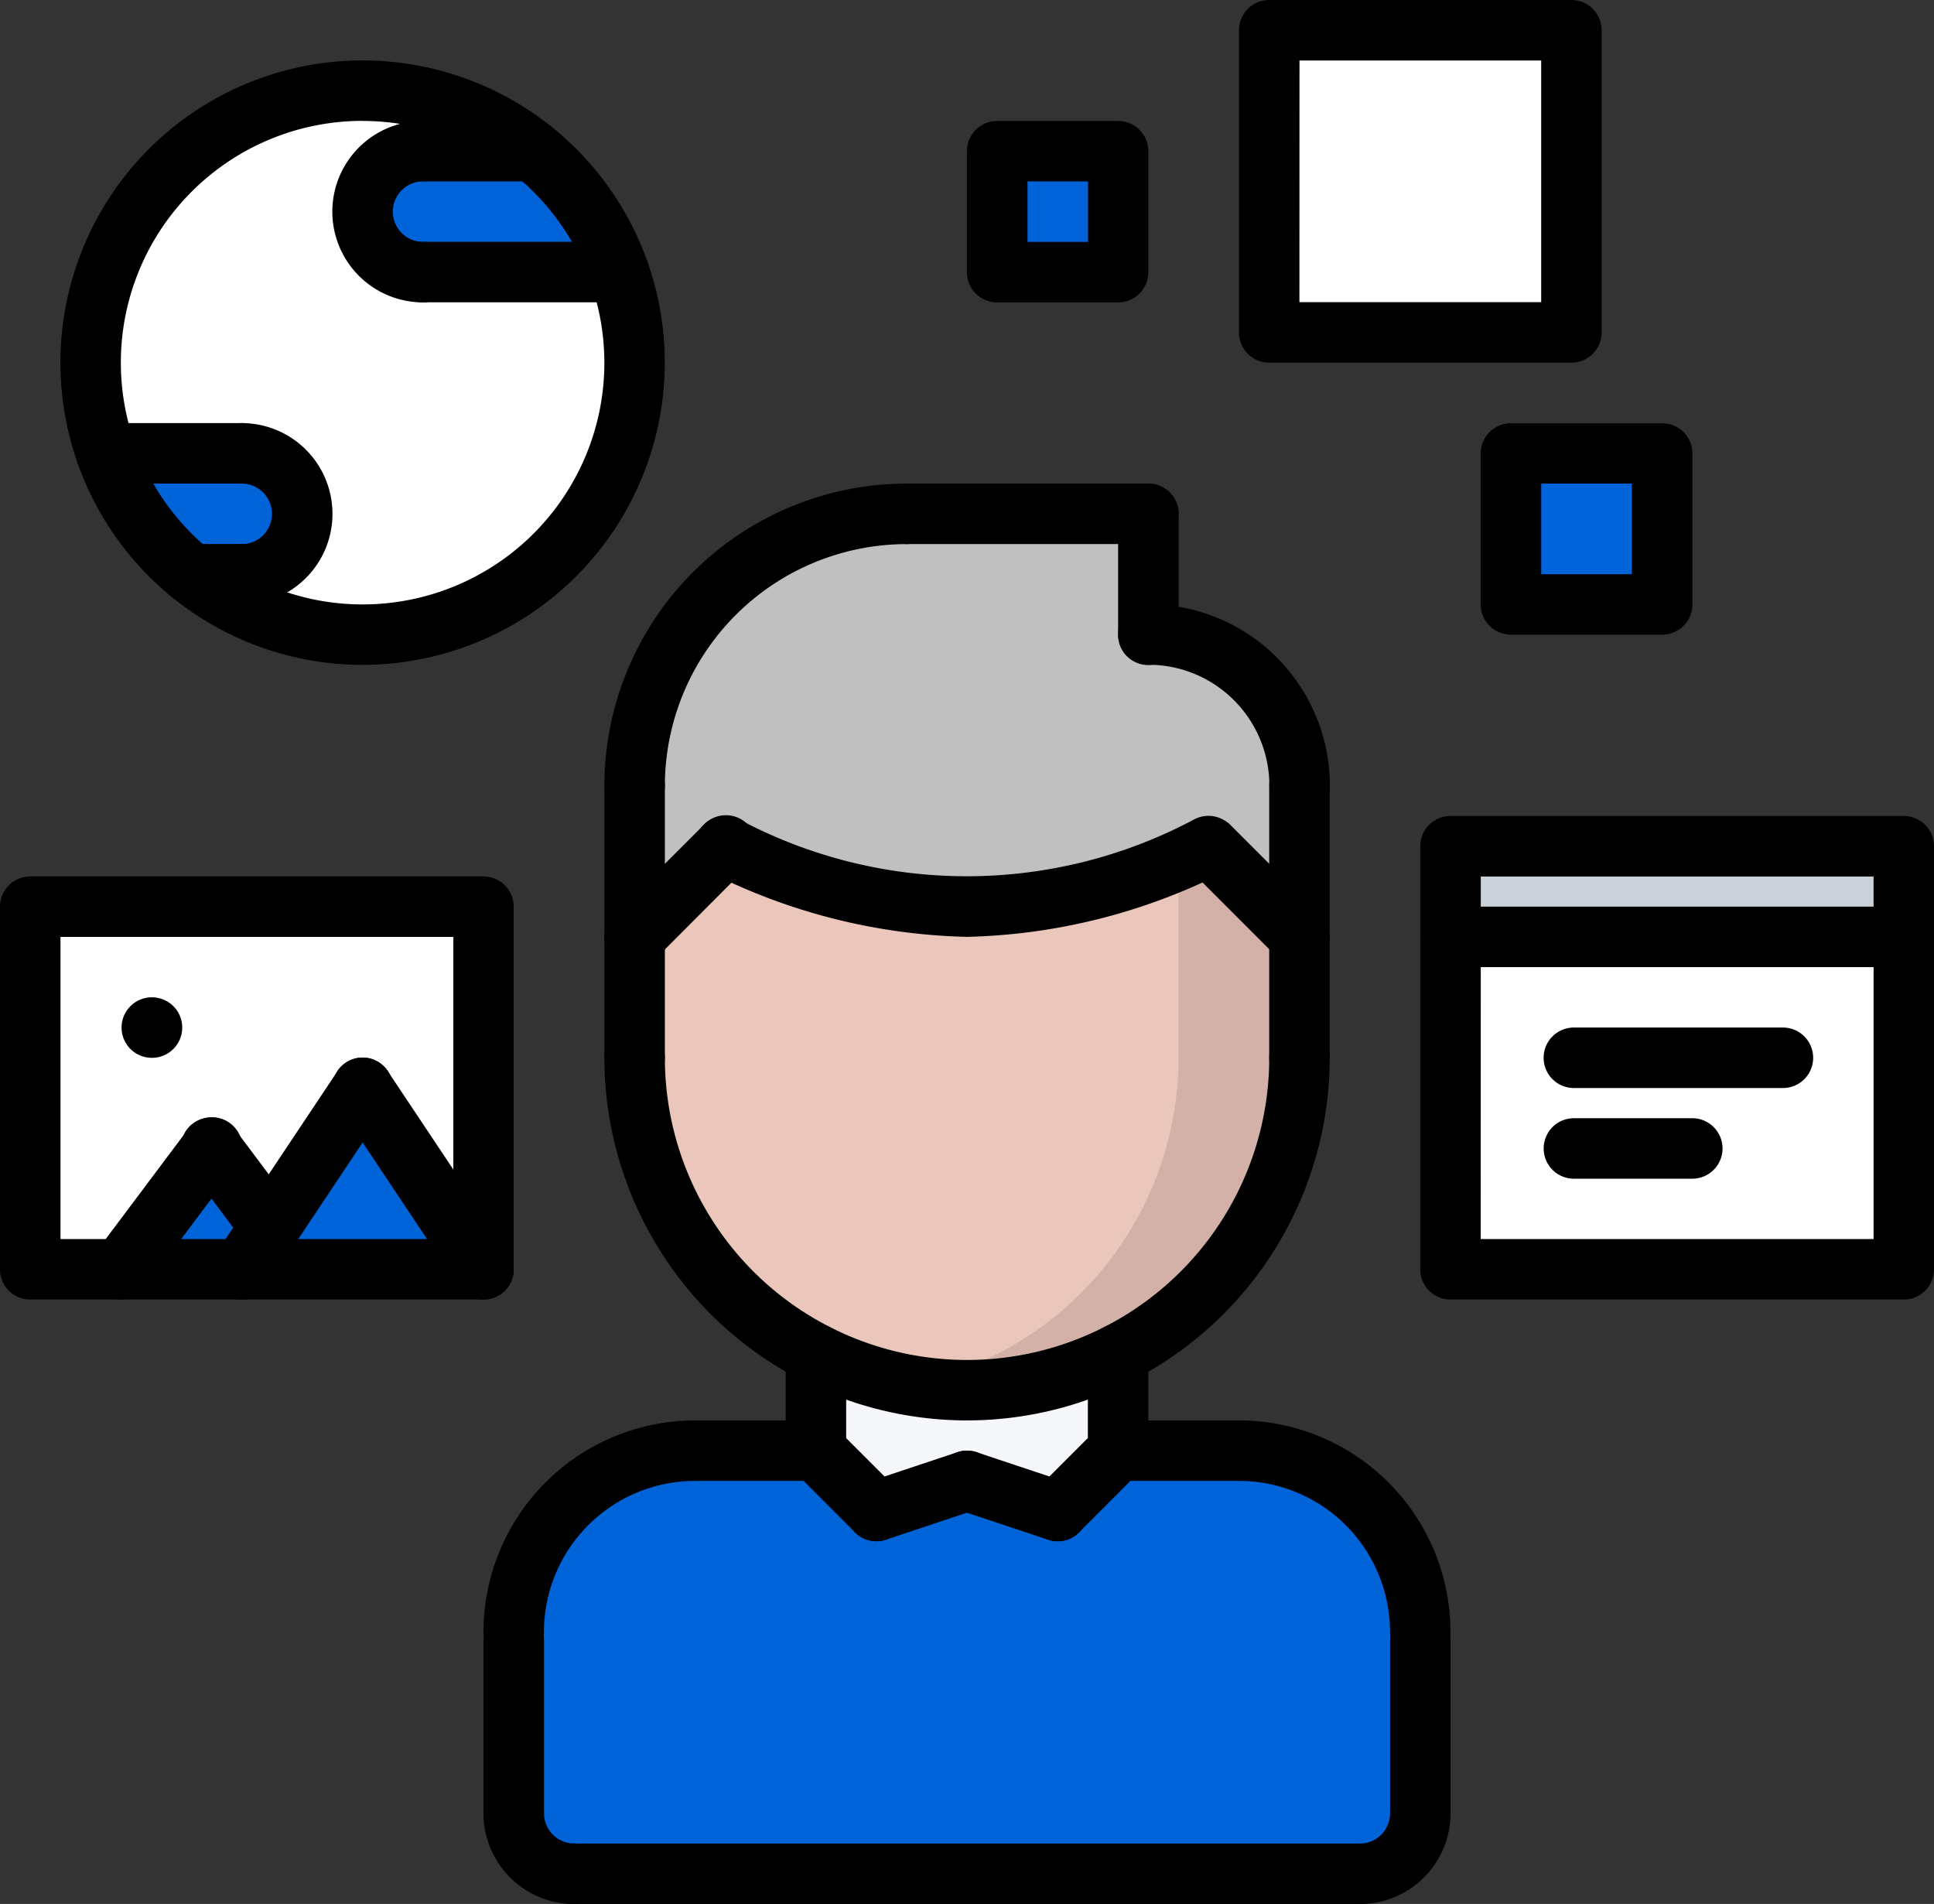 <svg xmlns="http://www.w3.org/2000/svg" width="54.349" height="53.5" viewBox="0 0 54.349 53.5">
  <rect x="0" y="0" width="54.349" height="53.5" fill="#333333" stroke="none"/>
  <g id="course-virtual" transform="translate(-714 -2231)">
    <g id="Group_7423" data-name="Group 7423" transform="translate(742.324 2231.629)">
      <path id="Path_28359" data-name="Path 28359" d="M0,0H3.147V3.147H0Z" transform="translate(0 3.776)" fill="#0064d8"/>
      <rect id="Rectangle_457" data-name="Rectangle 457" width="8.182" height="8.812" transform="translate(7.553 0)" fill="#fff"/>
      <rect id="Rectangle_458" data-name="Rectangle 458" width="4.406" height="4.406" transform="translate(13.847 11.959)" fill="#0064d8"/>
    </g>
    <rect id="Rectangle_459" data-name="Rectangle 459" width="12.588" height="2.518" transform="translate(754.912 2254.918)" fill="#ccd1d9"/>
    <rect id="Rectangle_460" data-name="Rectangle 460" width="12.588" height="9.441" transform="translate(754.912 2257.435)" fill="#fff"/>
    <g id="Group_7756" data-name="Group 7756">
      <path id="Path_28301" data-name="Path 28301" d="M146.19,389.7l2.548-.849,2.548.849,1.7-1.7h3.4a5.088,5.088,0,0,1,5.1,5.1v5.1a1.7,1.7,0,0,1-1.7,1.7H137.7a1.7,1.7,0,0,1-1.7-1.7v-5.1a5.088,5.088,0,0,1,5.1-5.1h3.4Z" transform="translate(592.437 1883.762)" fill="#0064d8"/>
      <path id="Path_28302" data-name="Path 28302" d="M299.4,388H296a5.088,5.088,0,0,1,5.1,5.1v5.1a1.7,1.7,0,0,1-1.7,1.7h3.4a1.7,1.7,0,0,0,1.7-1.7v-5.1A5.088,5.088,0,0,0,299.4,388Z" transform="translate(449.421 1883.762)" fill="#0064d8"/>
      <path id="Path_28303" data-name="Path 28303" d="M220.246,365.967l-2.548.849-1.7-1.7V362.4a9.355,9.355,0,0,0,8.492,0v2.717l-1.7,1.7Z" transform="translate(520.929 1906.645)" fill="#f5f7fa"/>
      <path id="Path_28304" data-name="Path 28304" d="M186.683,230.548v3.4a9.341,9.341,0,1,1-18.683,0v-3.4L170.548,228a14.437,14.437,0,0,0,13.587,0Z" transform="translate(563.833 2026.778)" fill="#eac6bb"/>
      <path id="Path_28305" data-name="Path 28305" d="M248.492,228s-.311.167-.849.4v5.547a9.348,9.348,0,0,1-5.1,8.322,9.191,9.191,0,0,1-2.548.848,9.313,9.313,0,0,0,11.04-9.171v-3.4Z" transform="translate(499.476 2026.778)" fill="#d3b1a9"/>
      <path id="Path_28306" data-name="Path 28306" d="M170.548,149.341,168,151.889v-4.246A7.638,7.638,0,0,1,175.643,140h6.794v3.4a4.242,4.242,0,0,1,4.246,4.246v4.246l-2.548-2.548a14.437,14.437,0,0,1-13.587,0Z" transform="translate(563.833 2105.437)" fill="silver"/>
      <path id="Path_28307" data-name="Path 28307" d="M275.4,143.4V140H272v5.1c2.344,0,4.246,1.044,4.246,3.4v1.247c.538-.23.849-.4.849-.4l2.548,2.548v-4.246A4.242,4.242,0,0,0,275.4,143.4Z" transform="translate(470.873 2105.437)" fill="silver"/>
      <path id="Path_28308" data-name="Path 28308" d="M34.548,308l1.647,2.2-.8,1.2H32Z" transform="translate(685.397 1955.27)" fill="#0064d8"/>
      <path id="Path_28309" data-name="Path 28309" d="M67.4,292l3.4,5.1H64l.8-1.2Z" transform="translate(656.794 1969.571)" fill="#0064d8"/>
      <path id="Path_28310" data-name="Path 28310" d="M20.738,244v10.19l-3.4-5.1-2.6,3.9-1.647-2.2-2.548,3.4H8V244Z" transform="translate(706.849 2012.476)" fill="#fff"/>
      <g id="Group_7424" data-name="Group 7424" transform="translate(716.988 2235.246)">
        <path id="Path_28311" data-name="Path 28311" d="M103.2,47.387l-.017.009H97.7a1.7,1.7,0,1,1,0-3.4h3.091A7.523,7.523,0,0,1,103.2,47.387Z" transform="translate(-88.798 -44)" fill="#0064d8"/>
        <path id="Path_28312" data-name="Path 28312" d="M31.957,124a1.7,1.7,0,1,1,0,3.4H30.565a7.564,7.564,0,0,1-2.413-3.4Z" transform="translate(-28.152 -115.508)" fill="#0064d8"/>
      </g>
      <path id="Path_28313" data-name="Path 28313" d="M31.643,28a7.57,7.57,0,0,1,4.79,1.7H33.341a1.7,1.7,0,1,0,0,3.4h5.486l.018-.009a7.51,7.51,0,0,1,.441,2.557,7.632,7.632,0,0,1-12.432,5.944h1.393a1.7,1.7,0,0,0,0-3.4h-3.8A7.4,7.4,0,0,1,24,35.643,7.643,7.643,0,0,1,31.643,28Z" transform="translate(692.548 2205.548)" fill="#fff"/>
      <path id="Path_28314" data-name="Path 28314" d="M128.849,386.793a.848.848,0,0,1-.849-.849A5.951,5.951,0,0,1,133.944,380a.849.849,0,0,1,0,1.7,4.25,4.25,0,0,0-4.246,4.245A.848.848,0,0,1,128.849,386.793Z" transform="translate(599.587 1890.913)"/>
      <path id="Path_28315" data-name="Path 28315" d="M180.246,381.7h-3.4a.849.849,0,1,1,0-1.7h3.4a.849.849,0,1,1,0,1.7Z" transform="translate(556.683 1890.913)"/>
      <path id="Path_28316" data-name="Path 28316" d="M128.849,436.839a.848.848,0,0,1-.849-.849v-4.852a.849.849,0,1,1,1.7,0v4.852A.848.848,0,0,1,128.849,436.839Z" transform="translate(599.587 1845.963)"/>
      <path id="Path_28317" data-name="Path 28317" d="M325.944,386.793a.848.848,0,0,1-.849-.849,4.25,4.25,0,0,0-4.246-4.245.849.849,0,1,1,0-1.7,5.951,5.951,0,0,1,5.944,5.944A.848.848,0,0,1,325.944,386.793Z" transform="translate(427.968 1890.913)"/>
      <path id="Path_28318" data-name="Path 28318" d="M288.849,381.7a.849.849,0,0,1,0-1.7h3.4a.849.849,0,1,1,0,1.7Z" transform="translate(456.571 1890.913)"/>
      <path id="Path_28319" data-name="Path 28319" d="M368.849,436.839a.848.848,0,0,1-.849-.849v-4.852a.849.849,0,1,1,1.7,0v4.852A.848.848,0,0,1,368.849,436.839Z" transform="translate(385.064 1845.963)"/>
      <path id="Path_28320" data-name="Path 28320" d="M166.929,493.7H144.849a.849.849,0,1,1,0-1.7h22.079a.849.849,0,0,1,0,1.7Z" transform="translate(585.286 1790.802)"/>
      <path id="Path_28321" data-name="Path 28321" d="M208.849,358.817a.848.848,0,0,1-.849-.849v-2.718a.849.849,0,0,1,1.7,0v2.718A.848.848,0,0,1,208.849,358.817Z" transform="translate(528.079 1913.795)"/>
      <path id="Path_28322" data-name="Path 28322" d="M288.849,358.816a.848.848,0,0,1-.849-.849v-2.717a.849.849,0,0,1,1.7,0v2.717A.848.848,0,0,1,288.849,358.816Z" transform="translate(456.571 1913.795)"/>
      <path id="Path_28323" data-name="Path 28323" d="M170.19,287.04A10.2,10.2,0,0,1,160,276.849a.849.849,0,1,1,1.7,0,8.492,8.492,0,1,0,16.984,0,.849.849,0,1,1,1.7,0A10.2,10.2,0,0,1,170.19,287.04Z" transform="translate(570.984 1983.873)"/>
      <path id="Path_28324" data-name="Path 28324" d="M160.849,213.342a.848.848,0,0,1-.849-.849v-7.644a.849.849,0,1,1,1.7,0v7.644A.848.848,0,0,1,160.849,213.342Z" transform="translate(570.984 2048.23)"/>
      <path id="Path_28325" data-name="Path 28325" d="M336.849,213.343a.848.848,0,0,1-.849-.849v-7.645a.849.849,0,0,1,1.7,0v7.645A.848.848,0,0,1,336.849,213.343Z" transform="translate(413.667 2048.23)"/>
      <path id="Path_28326" data-name="Path 28326" d="M301.1,169.944a.848.848,0,0,1-.849-.849,3.4,3.4,0,0,0-3.4-3.4.849.849,0,0,1,0-1.7,5.1,5.1,0,0,1,5.1,5.1A.848.848,0,0,1,301.1,169.944Z" transform="translate(449.421 2083.984)"/>
      <path id="Path_28327" data-name="Path 28327" d="M296.849,137.1a.848.848,0,0,1-.849-.849v-3.4a.849.849,0,1,1,1.7,0v3.4A.848.848,0,0,1,296.849,137.1Z" transform="translate(449.421 2112.587)"/>
      <path id="Path_28328" data-name="Path 28328" d="M239.643,133.7h-6.794a.849.849,0,0,1,0-1.7h6.794a.849.849,0,0,1,0,1.7Z" transform="translate(506.627 2112.587)"/>
      <path id="Path_28329" data-name="Path 28329" d="M160.849,141.348A.848.848,0,0,1,160,140.5a8.5,8.5,0,0,1,8.492-8.491.849.849,0,0,1,0,1.7A6.8,6.8,0,0,0,161.7,140.5.848.848,0,0,1,160.849,141.348Z" transform="translate(570.984 2112.58)"/>
      <path id="Path_28330" data-name="Path 28330" d="M315.4,224.244a.847.847,0,0,1-.6-.249l-2.548-2.548a.849.849,0,0,1,1.2-1.2L316,222.795a.849.849,0,0,1-.6,1.45Z" transform="translate(435.121 2033.93)"/>
      <path id="Path_28331" data-name="Path 28331" d="M191.642,223.392a16.856,16.856,0,0,1-7.2-1.8.849.849,0,0,1,.8-1.5,13.586,13.586,0,0,0,12.783,0,.849.849,0,1,1,.8,1.5A16.826,16.826,0,0,1,191.642,223.392Z" transform="translate(549.533 2033.933)"/>
      <path id="Path_28332" data-name="Path 28332" d="M160.847,224.244a.849.849,0,0,1-.6-1.45l2.548-2.548a.849.849,0,1,1,1.2,1.2L161.448,224A.847.847,0,0,1,160.847,224.244Z" transform="translate(570.986 2033.93)"/>
      <path id="Path_28333" data-name="Path 28333" d="M210.546,383.4a.847.847,0,0,1-.6-.249l-1.7-1.7a.849.849,0,0,1,1.2-1.2l1.7,1.7a.849.849,0,0,1-.6,1.45Z" transform="translate(528.081 1890.907)"/>
      <path id="Path_28334" data-name="Path 28334" d="M224.851,390.539a.849.849,0,0,1-.268-1.655l2.548-.849a.849.849,0,0,1,.538,1.611l-2.548.849A.859.859,0,0,1,224.851,390.539Z" transform="translate(513.776 1883.77)"/>
      <path id="Path_28335" data-name="Path 28335" d="M272.847,383.4a.849.849,0,0,1-.6-1.45l1.7-1.7a.849.849,0,0,1,1.2,1.2l-1.7,1.7A.847.847,0,0,1,272.847,383.4Z" transform="translate(470.875 1890.907)"/>
      <path id="Path_28336" data-name="Path 28336" d="M251.4,390.54a.85.85,0,0,1-.268-.044l-2.548-.849a.849.849,0,0,1,.538-1.611l2.548.849a.849.849,0,0,1-.269,1.655Z" transform="translate(492.323 1883.77)"/>
      <path id="Path_28337" data-name="Path 28337" d="M352.849,479.4a.849.849,0,1,1,0-1.7.849.849,0,0,0,.849-.849.849.849,0,1,1,1.7,0A2.551,2.551,0,0,1,352.849,479.4Z" transform="translate(399.365 1805.103)"/>
      <path id="Path_28338" data-name="Path 28338" d="M130.548,479.4A2.551,2.551,0,0,1,128,476.849a.849.849,0,1,1,1.7,0,.85.85,0,0,0,.849.849.849.849,0,1,1,0,1.7Z" transform="translate(599.587 1805.103)"/>
      <path id="Path_28339" data-name="Path 28339" d="M389.587,233.587H376.849a.848.848,0,0,1-.849-.849V220.849a.848.848,0,0,1,.849-.849h12.738a.848.848,0,0,1,.849.849v11.889A.848.848,0,0,1,389.587,233.587Zm-11.889-1.7h11.04V221.7H377.7Z" transform="translate(377.913 2033.929)"/>
      <path id="Path_28340" data-name="Path 28340" d="M389.587,245.7H376.849a.849.849,0,1,1,0-1.7h12.738a.849.849,0,0,1,0,1.7Z" transform="translate(377.913 2012.476)"/>
      <path id="Path_28341" data-name="Path 28341" d="M415.387,277.7h-5.874a.849.849,0,0,1,0-1.7h5.874a.849.849,0,0,1,0,1.7Z" transform="translate(348.716 1983.873)"/>
      <path id="Path_28342" data-name="Path 28342" d="M412.84,301.7h-3.326a.849.849,0,1,1,0-1.7h3.326a.849.849,0,1,1,0,1.7Z" transform="translate(348.716 1962.421)"/>
      <path id="Path_28343" data-name="Path 28343" d="M24.492,36.984a8.492,8.492,0,1,1,8.492-8.492A8.5,8.5,0,0,1,24.492,36.984Zm0-15.286a6.794,6.794,0,1,0,6.794,6.794A6.8,6.8,0,0,0,24.492,21.7Z" transform="translate(699.698 2212.698)"/>
      <path id="Path_28344" data-name="Path 28344" d="M90.548,41.1a2.548,2.548,0,1,1,0-5.1.849.849,0,0,1,0,1.7.849.849,0,0,0,0,1.7.849.849,0,0,1,0,1.7Z" transform="translate(635.341 2198.397)"/>
      <path id="Path_28345" data-name="Path 28345" d="M107.955,37.7h-3.106a.849.849,0,1,1,0-1.7h3.106a.849.849,0,0,1,0,1.7Z" transform="translate(621.04 2198.397)"/>
      <path id="Path_28346" data-name="Path 28346" d="M110.335,69.7h-5.486a.849.849,0,1,1,0-1.7h5.486a.849.849,0,1,1,0,1.7Z" transform="translate(621.04 2169.794)"/>
      <path id="Path_28347" data-name="Path 28347" d="M56.849,121.1a.849.849,0,1,1,0-1.7.849.849,0,1,0,0-1.7.849.849,0,1,1,0-1.7,2.548,2.548,0,0,1,0,5.1Z" transform="translate(663.944 2126.889)"/>
      <path id="Path_28348" data-name="Path 28348" d="M45.007,149.7H43.6a.849.849,0,0,1,0-1.7h1.406a.849.849,0,0,1,0,1.7Z" transform="translate(675.786 2098.286)"/>
      <path id="Path_28349" data-name="Path 28349" d="M24.764,117.7h-3.81a.849.849,0,0,1,0-1.7h3.81a.849.849,0,0,1,0,1.7Z" transform="translate(696.03 2126.889)"/>
      <path id="Path_28350" data-name="Path 28350" d="M13.587,247.889H.849A.848.848,0,0,1,0,247.04v-10.19A.848.848,0,0,1,.849,236H13.587a.848.848,0,0,1,.849.849v10.19A.848.848,0,0,1,13.587,247.889ZM1.7,246.19h11.04V237.7H1.7Z" transform="translate(714 2019.627)"/>
      <path id="Path_28351" data-name="Path 28351" d="M24.846,305.1a.849.849,0,0,1-.679-1.358l2.548-3.4a.849.849,0,1,1,1.358,1.018l-2.548,3.4A.844.844,0,0,1,24.846,305.1Z" transform="translate(692.55 1962.413)"/>
      <path id="Path_28352" data-name="Path 28352" d="M50.5,303.9a.848.848,0,0,1-.68-.34l-1.648-2.2a.849.849,0,1,1,1.358-1.018l1.648,2.2A.849.849,0,0,1,50.5,303.9Z" transform="translate(671.095 1962.418)"/>
      <path id="Path_28353" data-name="Path 28353" d="M56.844,290.79a.849.849,0,0,1-.706-1.321l3.4-5.1a.849.849,0,1,1,1.413.943l-3.4,5.1A.848.848,0,0,1,56.844,290.79Z" transform="translate(663.949 1976.726)"/>
      <path id="Path_28354" data-name="Path 28354" d="M92.243,290.79a.848.848,0,0,1-.707-.378l-3.4-5.1a.849.849,0,1,1,1.413-.943l3.4,5.1a.849.849,0,0,1-.706,1.321Z" transform="translate(635.345 1976.726)"/>
      <path id="Path_28355" data-name="Path 28355" d="M33.053,269.7a.849.849,0,0,1-.009-1.7h.009a.849.849,0,0,1,0,1.7Z" transform="translate(685.218 1991.024)"/>
      <path id="Path_28356" data-name="Path 28356" d="M337.341,14.19h-8.492a.848.848,0,0,1-.849-.849V4.849A.848.848,0,0,1,328.849,4h8.492a.848.848,0,0,1,.849.849v8.492A.848.848,0,0,1,337.341,14.19Zm-7.643-1.7h6.794V5.7H329.7Z" transform="translate(420.818 2227)"/>
      <path id="Path_28357" data-name="Path 28357" d="M397.1,121.944h-4.246A.848.848,0,0,1,392,121.1v-4.246a.848.848,0,0,1,.849-.849H397.1a.848.848,0,0,1,.849.849V121.1A.848.848,0,0,1,397.1,121.944Zm-3.4-1.7h2.548V117.7H393.7Z" transform="translate(363.611 2126.889)"/>
      <path id="Path_28358" data-name="Path 28358" d="M260.246,41.1h-3.4a.848.848,0,0,1-.849-.849v-3.4a.848.848,0,0,1,.849-.849h3.4a.848.848,0,0,1,.849.849v3.4A.848.848,0,0,1,260.246,41.1ZM257.7,39.4h1.7V37.7h-1.7Z" transform="translate(485.175 2198.397)"/>
    </g>
  </g>
</svg>
